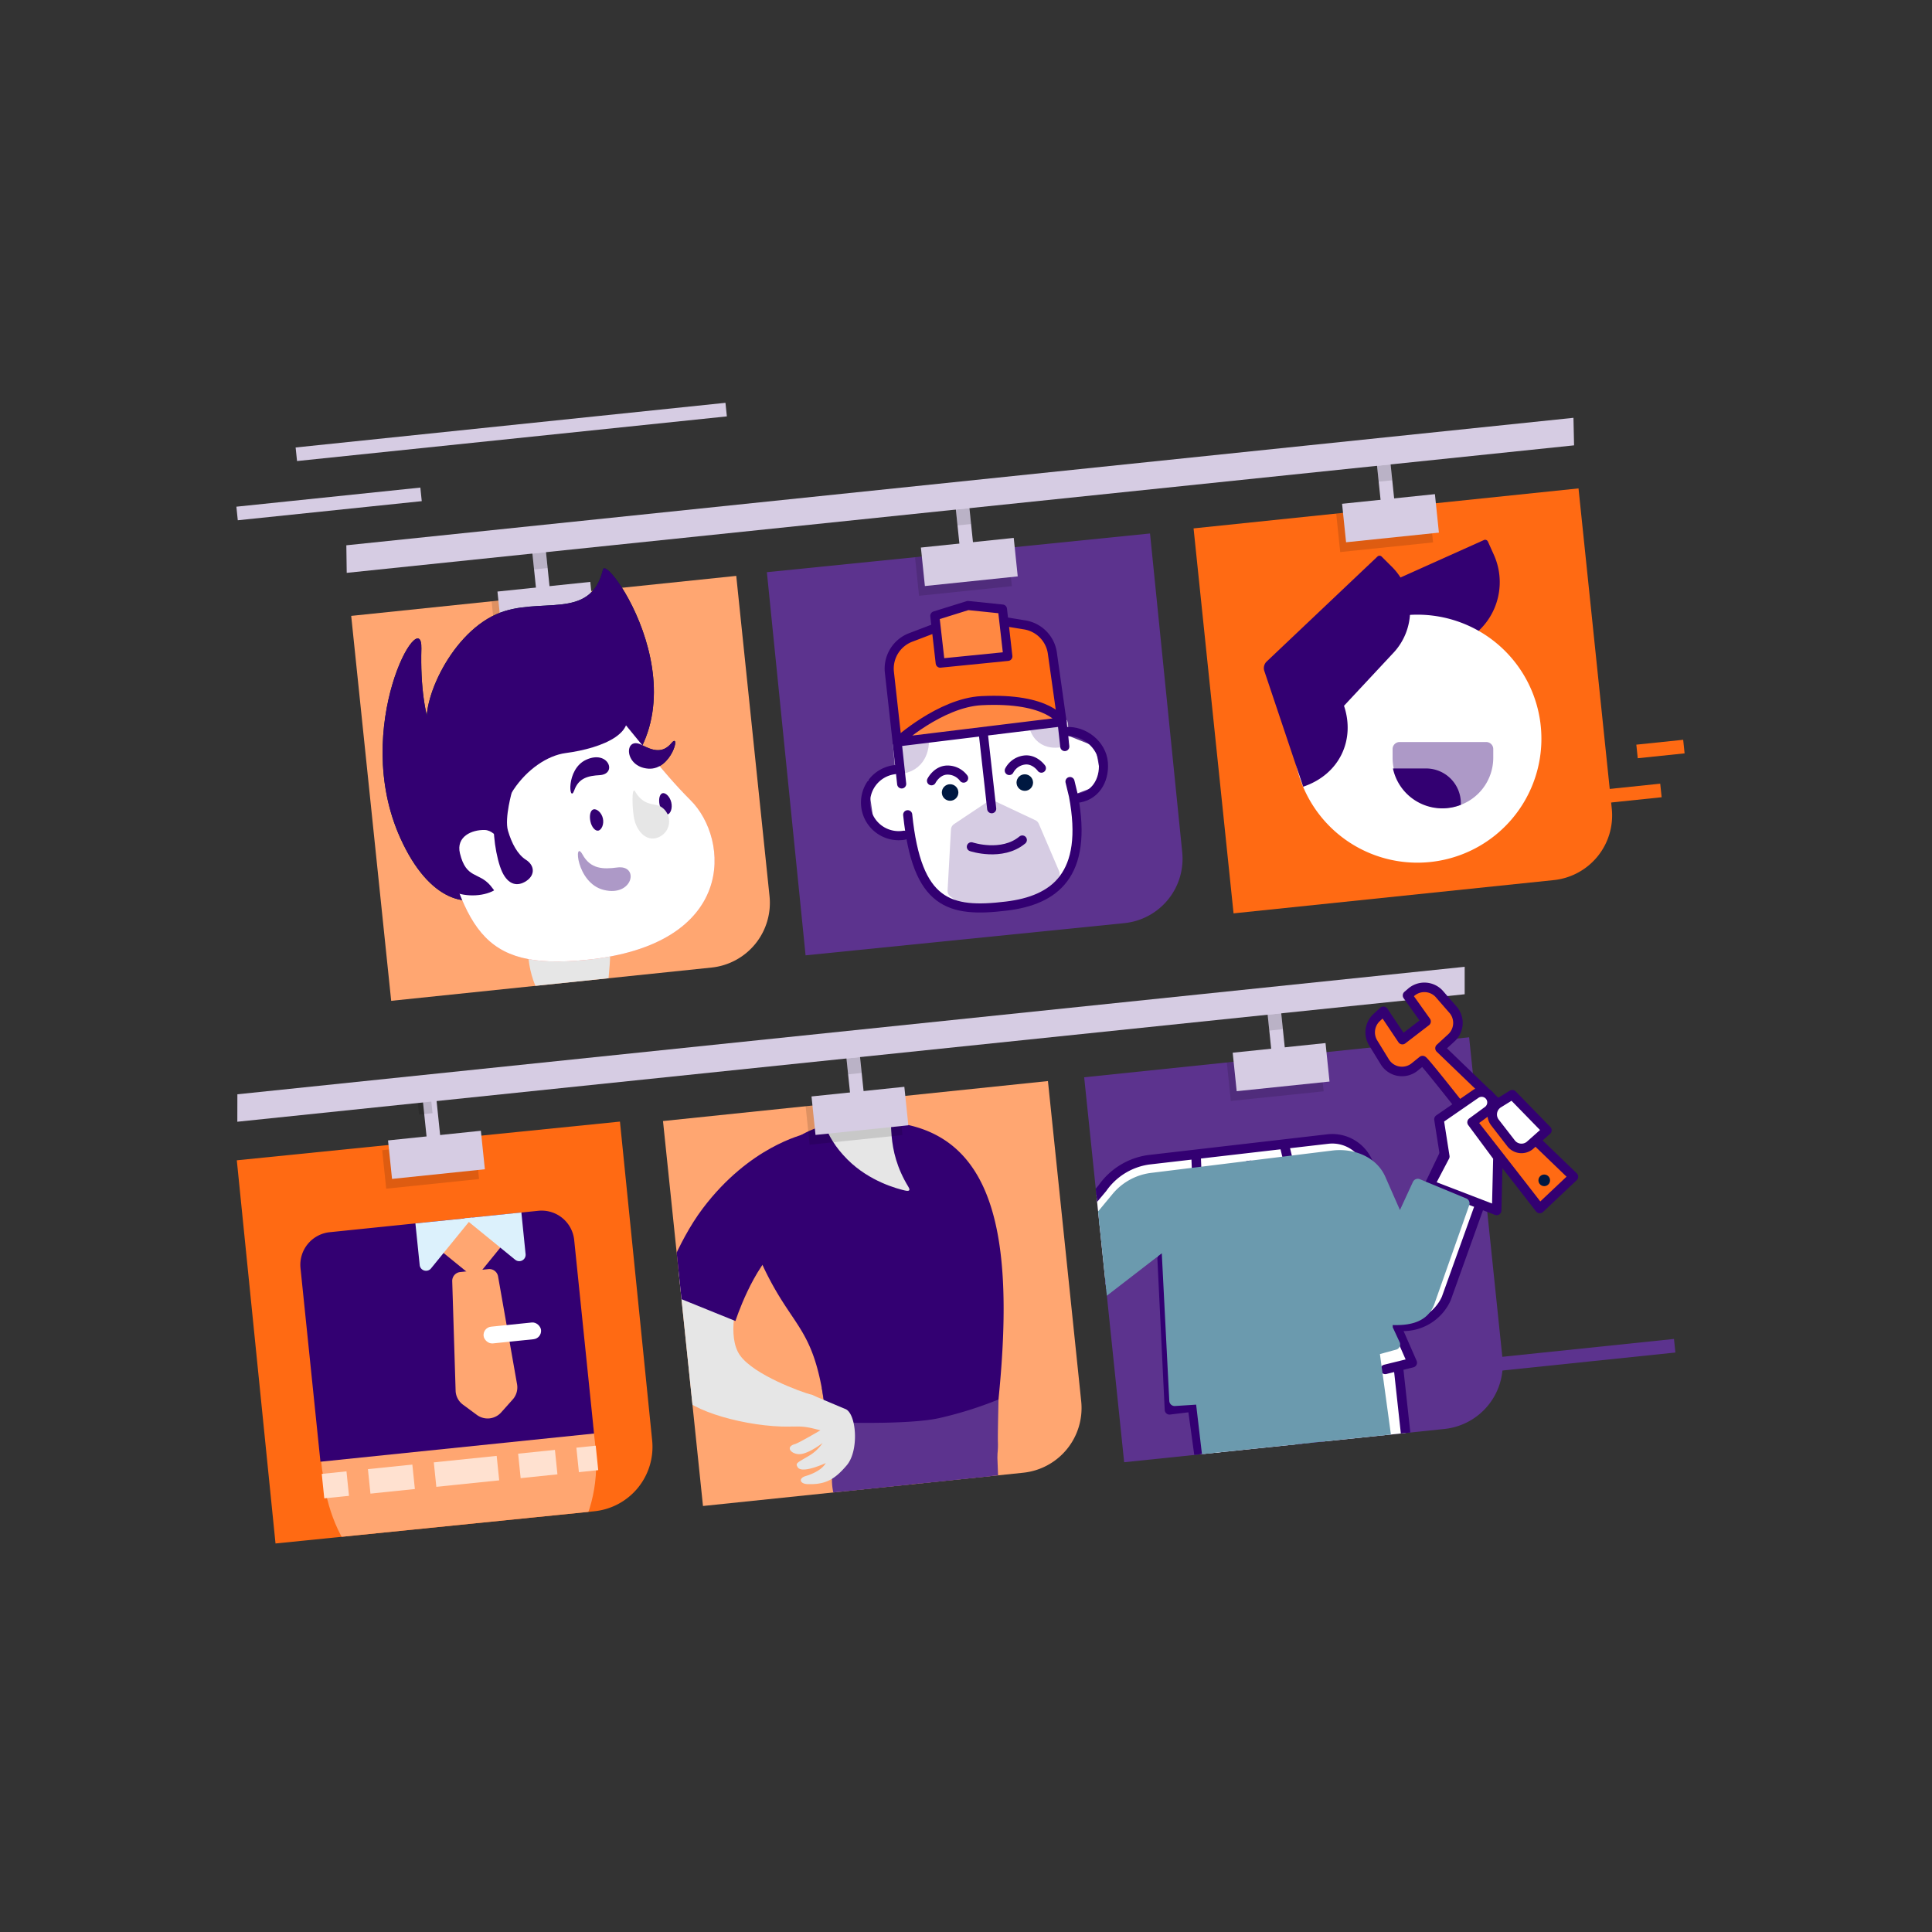 <svg xmlns="http://www.w3.org/2000/svg" xmlns:xlink="http://www.w3.org/1999/xlink" viewBox="0 0 722 722"><rect x="0" y="0" width="722" height="722" fill="#333333" stroke="none"/><defs><style>.cls-1,.cls-10,.cls-19,.cls-31,.cls-8,.cls-9{fill:none;}.cls-2{isolation:isolate;}.cls-21,.cls-3,.cls-33{fill:#ff6a13;}.cls-4{fill:#ffa671;}.cls-5{fill:#5c338e;}.cls-6{opacity:0.13;}.cls-18,.cls-7{fill:#d6cce3;}.cls-18,.cls-8{stroke:#d6cce3;}.cls-10,.cls-8,.cls-9{stroke-miterlimit:10;stroke-width:5.1px;}.cls-9{stroke:#5c338e;}.cls-10{stroke:#ff6a13;}.cls-11{clip-path:url(#clip-path);}.cls-12{fill:#f1f958;opacity:0;}.cls-13{fill:#330072;}.cls-14{fill:#ffe1d0;}.cls-15{fill:#dcf1fc;}.cls-16,.cls-30{fill:#fff;}.cls-17{fill:#ad99c7;}.cls-18,.cls-19,.cls-21,.cls-22,.cls-30,.cls-31,.cls-32,.cls-33,.cls-34{stroke-linecap:round;stroke-linejoin:round;}.cls-18{stroke-width:5.08px;}.cls-19,.cls-21,.cls-22,.cls-30,.cls-31,.cls-33{stroke:#330072;}.cls-19,.cls-21,.cls-22{stroke-width:3.4px;}.cls-20{fill:#001841;}.cls-22{fill:#ff8842;}.cls-23{clip-path:url(#clip-path-2);}.cls-24{fill:#e6e6e6;}.cls-25{fill:#043032;}.cls-26{fill:#f07c76;}.cls-27{fill:#e45e5a;}.cls-28{clip-path:url(#clip-path-3);}.cls-29{clip-path:url(#clip-path-4);}.cls-30,.cls-31,.cls-33{stroke-width:3.56px;}.cls-32{fill:#ff1720;stroke:#ff1720;stroke-width:2.86px;}.cls-32,.cls-34{mix-blend-mode:multiply;}.cls-34{fill:#6b9aae;stroke:#6b9aae;stroke-width:4.02px;}</style><clipPath id="clip-path"><path class="cls-1" d="M97.45,427.42H242.08a0,0,0,0,1,0,0V547.76a24.3,24.3,0,0,1-24.3,24.3H97.45a0,0,0,0,1,0,0V427.42A0,0,0,0,1,97.45,427.42Z" transform="matrix(0.99, -0.1, 0.1, 0.99, -50.72, 20.21)"/></clipPath><clipPath id="clip-path-2"><path class="cls-1" d="M265.88,361.58,146.19,374,129.88,212.86l143.86-14.94,13.8,137A24.3,24.3,0,0,1,265.88,361.58Z"/></clipPath><clipPath id="clip-path-3"><path class="cls-1" d="M254.85,411.08H399.48a0,0,0,0,1,0,0V531.41a24.3,24.3,0,0,1-24.3,24.3H254.85a0,0,0,0,1,0,0V411.08a0,0,0,0,1,0,0Z" transform="translate(-48.19 36.39) rotate(-5.93)"/></clipPath><clipPath id="clip-path-4"><path class="cls-1" d="M539.8,534,420.11,546.44,405.16,402.58l169-56,37.6,136.85C613.16,496.74,553.15,532.63,539.8,534Z"/></clipPath></defs><g class="cls-2"><g id="Layer_1" data-name="Layer 1"><path class="cls-3" d="M97.45,427.42H242.08a0,0,0,0,1,0,0V547.76a24.3,24.3,0,0,1-24.3,24.3H97.45a0,0,0,0,1,0,0V427.42A0,0,0,0,1,97.45,427.42Z" transform="matrix(0.99, -0.1, 0.1, 0.99, -50.72, 20.21)"/><path class="cls-4" d="M254.85,411.08H399.48a0,0,0,0,1,0,0V531.41a24.3,24.3,0,0,1-24.3,24.3H254.85a0,0,0,0,1,0,0V411.08a0,0,0,0,1,0,0Z" transform="translate(-48.19 36.39) rotate(-5.93)"/><path class="cls-5" d="M412.25,394.73H556.88a0,0,0,0,1,0,0V515.06a24.3,24.3,0,0,1-24.3,24.3H412.25a0,0,0,0,1,0,0V394.73A0,0,0,0,1,412.25,394.73Z" transform="translate(-45.66 52.56) rotate(-5.93)"/><rect class="cls-6" x="143.48" y="427.99" width="34.88" height="14.46" transform="translate(-44.1 18.96) rotate(-5.93)"/><rect class="cls-7" x="145.67" y="424.34" width="34.88" height="14.46" transform="translate(-43.72 19.16) rotate(-5.93)"/><rect class="cls-7" x="158.64" y="406.6" width="5.1" height="21.27" transform="translate(-42.24 18.89) rotate(-5.93)"/><rect class="cls-6" x="158.38" y="411.72" width="5.1" height="5.96" transform="matrix(0.99, -0.1, 0.1, 0.99, -41.98, 18.85)"/><rect class="cls-6" x="459.13" y="395.21" width="34.88" height="14.46" transform="translate(-39.03 51.39) rotate(-5.93)"/><rect class="cls-7" x="461.32" y="391.56" width="34.88" height="14.46" transform="translate(-38.64 51.6) rotate(-5.93)"/><rect class="cls-7" x="474.29" y="373.81" width="5.1" height="21.27" transform="translate(-37.17 51.32) rotate(-5.93)"/><rect class="cls-6" x="474.03" y="378.93" width="5.1" height="5.96" transform="translate(-36.91 51.28) rotate(-5.93)"/><path class="cls-4" d="M138.33,222.3H283a0,0,0,0,1,0,0V342.63a24.3,24.3,0,0,1-24.3,24.3H138.33a0,0,0,0,1,0,0V222.3A0,0,0,0,1,138.33,222.3Z" transform="translate(-29.31 23.34) rotate(-5.93)"/><path class="cls-5" d="M295.73,205.95H440.36a0,0,0,0,1,0,0V326.28a24.3,24.3,0,0,1-24.3,24.3H295.73a0,0,0,0,1,0,0V205.95A0,0,0,0,1,295.73,205.95Z" transform="matrix(0.99, -0.1, 0.1, 0.99, -26.78, 39.51)"/><path class="cls-3" d="M453.13,189.6H597.76a0,0,0,0,1,0,0V309.94a24.3,24.3,0,0,1-24.3,24.3H453.13a0,0,0,0,1,0,0V189.6A0,0,0,0,1,453.13,189.6Z" transform="translate(-24.25 55.69) rotate(-5.93)"/><rect class="cls-6" x="184.37" y="222.86" width="34.88" height="14.46" transform="translate(-22.69 22.08) rotate(-5.93)"/><rect class="cls-7" x="186.55" y="219.22" width="34.88" height="14.46" transform="translate(-22.3 22.29) rotate(-5.93)"/><rect class="cls-7" x="199.52" y="201.47" width="5.1" height="21.27" transform="translate(-20.83 22.01) rotate(-5.93)"/><rect class="cls-6" x="199.26" y="206.59" width="5.1" height="5.96" transform="translate(-20.57 21.97) rotate(-5.93)"/><rect class="cls-6" x="500.01" y="190.08" width="34.88" height="14.46" transform="translate(-17.62 54.52) rotate(-5.93)"/><rect class="cls-7" x="502.2" y="186.43" width="34.88" height="14.46" transform="translate(-17.23 54.72) rotate(-5.93)"/><rect class="cls-7" x="515.17" y="168.68" width="5.1" height="21.27" transform="translate(-15.76 54.45) rotate(-5.93)"/><rect class="cls-6" x="514.91" y="173.8" width="5.1" height="5.96" transform="translate(-15.5 54.41) rotate(-5.93)"/><rect class="cls-6" x="342.61" y="206.43" width="34.88" height="14.46" transform="translate(-20.15 38.34) rotate(-5.93)"/><rect class="cls-7" x="344.8" y="202.78" width="34.88" height="14.46" transform="translate(-19.76 38.55) rotate(-5.93)"/><rect class="cls-7" x="357.77" y="185.03" width="5.1" height="21.27" transform="translate(-18.29 38.27) rotate(-5.93)"/><rect class="cls-6" x="357.51" y="190.15" width="5.1" height="5.96" transform="translate(-18.03 38.23) rotate(-5.93)"/><line class="cls-8" x1="110.74" y1="169.76" x2="271.37" y2="153.07"/><line class="cls-9" x1="545.53" y1="511.26" x2="625.84" y2="502.91"/><line class="cls-10" x1="585.68" y1="299.04" x2="620.7" y2="295.4"/><line class="cls-10" x1="611.77" y1="280.82" x2="629.28" y2="279"/><line class="cls-8" x1="88.6" y1="191.89" x2="157.35" y2="184.75"/><g class="cls-11"><circle class="cls-12" cx="181.02" cy="562.76" r="5.78"/><path class="cls-4" d="M121.38,525.21l95.05-9.79,2.48-.25s3.67,22.63,3.58,26.1c2.85,27.68-14.14,53.68-45.57,56.91-37.32,3.84-53.66-22.26-56.24-47.29-.82-3.09-2.41-25.36-2.41-25.36Z"/><path class="cls-13" d="M112.3,473.91a12.25,12.25,0,0,1,10.93-13.43l77.92-8a12.24,12.24,0,0,1,13.43,10.93L222,535.72,119.75,546.25Z"/><rect class="cls-14" x="120.42" y="545.52" width="102.92" height="9.19" transform="translate(-55.43 20.49) rotate(-5.88)"/><rect class="cls-4" x="130.25" y="545.96" width="8.06" height="22.82" transform="translate(-56.37 16.68) rotate(-5.88)"/><rect class="cls-4" x="154.87" y="543.43" width="8.06" height="22.82" transform="translate(-55.98 19.19) rotate(-5.88)"/><rect class="cls-4" x="208.15" y="537.94" width="8.06" height="22.82" transform="translate(-55.14 24.62) rotate(-5.88)"/><rect class="cls-4" x="186.39" y="540.18" width="8.06" height="22.82" transform="translate(-55.49 22.4) rotate(-5.88)"/><rect class="cls-4" x="168.39" y="458.54" width="16.01" height="16.01" transform="translate(-296.84 308.98) rotate(-50.87)"/><path class="cls-15" d="M155.24,457.19l1.6,15.58a2.39,2.39,0,0,0,4.22,1.26l15.47-19Z"/><path class="cls-15" d="M194.84,453.11l-21.3,2.19,19,15.48a2.39,2.39,0,0,0,3.88-2.09Z"/><path class="cls-4" d="M173,524.92l5.22,3.85a6.78,6.78,0,0,0,9.06-.93L191.6,523a6.77,6.77,0,0,0,1.65-5.56l-7.11-40.38a3.32,3.32,0,0,0-3.62-2.79L172,475.37a3.32,3.32,0,0,0-3,3.46l1.27,41A6.76,6.76,0,0,0,173,524.92Z"/><rect class="cls-16" x="180.65" y="495" width="21.58" height="6.29" rx="3.14" transform="translate(-50.01 22.22) rotate(-5.88)"/></g><path class="cls-13" d="M545.78,240.26,514,254.55l-12.91-28.73,53.46-24a1.13,1.13,0,0,1,1.49.57l2.25,5A24.89,24.89,0,0,1,545.78,240.26Z"/><path class="cls-16" d="M574.33,263.62a46.34,46.34,0,1,0-32.22,57.07A46.31,46.31,0,0,0,574.33,263.62Z"/><path class="cls-13" d="M519.87,211.53,516.33,208a1.13,1.13,0,0,0-1.58,0L473.38,247.2a3.4,3.4,0,0,0-.89,3.56L487,294c13.71-4.62,19.51-17.61,15.26-30.24l18.23-19.54A23.09,23.09,0,0,0,519.87,211.53Z"/><path class="cls-17" d="M523,277.3h32.41a2.63,2.63,0,0,1,2.63,2.63v3.29A18.83,18.83,0,0,1,539.25,302h0a18.83,18.83,0,0,1-18.83-18.83v-3.29A2.63,2.63,0,0,1,523,277.3Z"/><path class="cls-13" d="M532.88,287.18H520.55A18.86,18.86,0,0,0,539,302.09h0a18.78,18.78,0,0,0,6.93-1.32v-.56A13,13,0,0,0,532.88,287.18Z"/><path class="cls-16" d="M331.88,258.67,337,286.61l-12.7,5.08,2.54,17.78,14,2.54.83,6.63a24,24,0,0,0,26.83,20.86L380.87,338a25.49,25.49,0,0,0,22.2-27.82l-1.34-13.36L411.89,293l-2.54-14-12.7-5.08-3.81-21.59Z"/><path class="cls-18" d="M344.58,277.72s0,7.62-7.62,8.89l-.84-9.63Z"/><path class="cls-18" d="M397,276.55s-7.55,2.3-9.84-5.08l9.42-.87Z"/><path class="cls-19" d="M398.28,273.41c6.82-.54,13.51,4.81,14.05,11.62s-3.27,12.78-10.09,13.32"/><path class="cls-19" d="M337.86,312.13a12.38,12.38,0,1,1-3.54-24.5"/><circle class="cls-20" cx="355.06" cy="296.16" r="3.09"/><path class="cls-19" d="M363,312.79a17.63,17.63,0,0,0,8.6,3.4c5.06.49,9.35-4.2,9.35-4.2"/><path class="cls-18" d="M357.92,310.1l12.68-8.46,15.26,7.19,7.62,17.78s-19.05,20.32-36.83,6.35Z"/><path class="cls-19" d="M339.21,304.47c3.47,33.57,15.53,36.74,36.94,34.13,17.75-2.17,30.66-11.35,25-41.2l-1.29-5.33"/><line class="cls-19" x1="367.44" y1="273.91" x2="370.6" y2="302.23"/><path class="cls-19" d="M363,316.45s11.43,3.81,19.05-2.54"/><line class="cls-19" x1="336.96" y1="292.96" x2="335.27" y2="277.29"/><path class="cls-21" d="M335.27,277.29l-2.89-26a12.47,12.47,0,0,1,8.16-13.15l21.19-8.08,21.34,3.49a12.45,12.45,0,0,1,10.24,10.79l3.58,25.38S369.56,264.59,335.27,277.29Z"/><polygon class="cls-22" points="376.64 245.29 351.37 247.82 349.35 230.14 361.73 226.28 374.62 227.61 376.64 245.29"/><path class="cls-22" d="M396.89,269.76l-61.62,7.53s16.11-14.68,31.54-15.45C392.21,260.57,396.89,269.76,396.89,269.76Z"/><path class="cls-19" d="M348.11,291.78s2-4,6-4a7.5,7.5,0,0,1,6,3"/><circle class="cls-20" cx="382.97" cy="292.45" r="3.09"/><path class="cls-19" d="M389.17,287.06s-2.58-3.65-6.54-3a7.47,7.47,0,0,0-5.46,3.88"/><line class="cls-19" x1="396.89" y1="269.76" x2="397.92" y2="278.99"/><g class="cls-23"><path class="cls-24" d="M197.24,346.75c0-.83,6.54,0,7.35-.44h0c12.89-6.4,21.89-7.12,23.33,9.09.73,8.21-4.26,20.94,4.06,38.72.88,1.88.05,2.1-1.85,1.41-2.89-1-14.81-5.45-23.49-16.22C197,367.33,196.89,357.13,197.24,346.75Z"/><path class="cls-25" d="M149.63,313.24c21.71,48.06,59.48,10.59,31.21-12.48-17.34-14.15-24.1-30.44-23.37-58.4C157.92,224.88,130.82,271.6,149.63,313.24Z"/><path class="cls-25" d="M160.19,273.81c-4-9.41,7.49-36.29,25.21-44.23,16-7.16,35.19,2.91,39.91-16.72,1.6-6.67,44.88,56.26-4.57,86.17"/><path class="cls-26" d="M197.49,245c18.32-4.29,38.42,32,60.53,54,14.74,14.62,17.41,54.14-39.2,59.74-39.39,3.9-45.52-11.42-56.49-58.33S197.49,245,197.49,245Z"/><path class="cls-25" d="M225.3,305.82c.51,2.2-.5,4.31-1.67,4.58s-2.54-1.28-3-3.47,0-4.19,1.19-4.47S224.79,303.63,225.3,305.82Z"/><path class="cls-25" d="M250.86,299.84c.52,2.2-.28,4.26-1.4,4.52s-2.43-1.31-2.94-3.5,0-4.18,1.09-4.44S250.35,297.65,250.86,299.84Z"/><path class="cls-25" d="M166.29,330.16c2.46,7,26.63,6.58,21.77-7.32-7.18-20.52,9.67-39.62,23.35-41.42s29-7.88,20.7-18.63-22.5-26.83-42.47-19.23S144.08,266.57,166.29,330.16Z"/><path class="cls-27" d="M237.35,295.78c3.35,5.65,7.17,4.25,9.56,5.66a6.41,6.41,0,0,1-.13,11.11h0c-4.31,2.42-8.17-.92-9.56-5.66C236.23,303.52,235.93,293.39,237.35,295.78Z"/><path class="cls-25" d="M220.21,291.11c8.27-3.77,11.75,5.38,5,5.77-4.16.24-7.83,1-9.48,5.7C213.89,307.74,212.43,294.66,220.21,291.11Z"/><path class="cls-16" d="M235.15,332.3c11.33.83,11.65-11.65,3.49-9.1-5,1.56-9.67,2.28-13.55-2.6C220.82,315.24,224.49,331.51,235.15,332.3Z"/><path class="cls-25" d="M242.26,287.25c-9.26-.7-9.06-12.31-2.5-8.89,4,2.1,7.8,3.38,11.15-.64C254.59,273.3,251,287.91,242.26,287.25Z"/><path class="cls-26" d="M189.38,318.6s-3.39-8.3-8.22-8.43-10.81,2.45-9.27,8.76c2.34,9.61,6.94,6.82,11.38,12,3.78,4.46,3.86,7.6,6,6.89S194.68,326,189.38,318.6Z"/><path class="cls-25" d="M191.44,295.39s-3,10.32-1.61,15.05,3.58,8.89,6.74,10.89,3.54,5.58.17,7.86-6.81,1.48-9.08-3.35-3.95-16-2.72-20.69S191.44,295.39,191.44,295.39Z"/><path class="cls-13" d="M149.63,313.24c21.71,48.06,59.48,10.59,31.21-12.48-17.34-14.15-24.1-30.44-23.37-58.4C157.92,224.88,130.82,271.6,149.63,313.24Z"/><path class="cls-13" d="M160.19,273.81c-4-9.41,7.49-36.29,25.21-44.23,16-7.16,35.19,2.91,39.91-16.72,1.6-6.67,44.88,56.26-4.57,86.17"/><path class="cls-16" d="M197.49,245c18.32-4.29,38.42,32,60.53,54,14.74,14.62,17.41,54.14-39.2,59.74-39.39,3.9-45.52-11.42-56.49-58.33S197.49,245,197.49,245Z"/><path class="cls-13" d="M225.3,305.82c.51,2.2-.5,4.31-1.67,4.58s-2.54-1.28-3-3.47,0-4.19,1.19-4.47S224.79,303.63,225.3,305.82Z"/><path class="cls-13" d="M250.86,299.84c.52,2.2-.28,4.26-1.4,4.52s-2.43-1.31-2.94-3.5,0-4.18,1.09-4.44S250.35,297.65,250.86,299.84Z"/><path class="cls-13" d="M166.29,330.16c2.46,7,26.63,6.58,21.77-7.32-7.18-20.52,9.67-39.62,23.35-41.42s29-7.88,20.7-18.63-22.5-26.83-42.47-19.23S144.08,266.57,166.29,330.16Z"/><path class="cls-24" d="M237.35,295.78c3.35,5.65,7.17,4.25,9.56,5.66a6.41,6.41,0,0,1-.13,11.11h0c-4.31,2.42-8.17-.92-9.56-5.66C236.23,303.52,235.93,293.39,237.35,295.78Z"/><path class="cls-13" d="M219.08,283.91c8.27-3.77,11.75,5.38,5,5.77-4.16.24-7.84,1-9.48,5.69C212.76,300.53,211.29,287.46,219.08,283.91Z"/><path class="cls-17" d="M225.62,332.57c11,2.73,13.45-9.52,5-8.38-5.2.69-9.91.62-12.92-4.84C214.37,313.34,215.25,330,225.62,332.57Z"/><path class="cls-13" d="M242.26,287.25c-9.26-.7-9.06-12.31-2.5-8.89,4,2.1,7.8,3.38,11.15-.64C254.59,273.3,251,287.91,242.26,287.25Z"/><path class="cls-16" d="M189.38,318.6s-3.39-8.3-8.22-8.43-10.81,2.45-9.27,8.76c2.34,9.61,6.94,6.82,11.38,12,3.78,4.46,3.86,7.6,6,6.89S194.68,326,189.38,318.6Z"/><path class="cls-13" d="M191.44,295.39s-3,10.32-1.61,15.05,3.58,8.89,6.74,10.89,3.54,5.58.17,7.86-6.81,1.48-9.08-3.35-3.95-16-2.72-20.69S191.44,295.39,191.44,295.39Z"/></g><g class="cls-28"><path class="cls-5" d="M322.7,662.35l-3.74.4c-6,.65-6.68-4-6.26-7.84,4.77-44.18,5.56-65.8-1.26-97-1.19-5.47-.61-11.12,4.16-14.06h0c5.55-3.42,21.6-2.5,23.41,3.76,8.38,29,.81,70.11-6.81,106.57C331.39,658,328.33,661.74,322.7,662.35Z"/><path class="cls-5" d="M372.93,539c.56,17.85-14,27.82-30.15,29.57a29.49,29.49,0,0,1-32.5-26.13c-1.06-9.79-3.18-23.8-3.18-23.8,4.57-2.84,23.59-1.82,30-2.51,14-1.52,36.24-5.41,36.05,6.81C373,530.34,372.85,536.78,372.93,539Z"/><path class="cls-13" d="M373.14,523c6.86-67.91-3-109.2-56.45-103.4h0c-23.35-.37-45.38,25.28-30.8,55.12,11.53,23.59,19.1,21.06,23.06,56.76,0,0,29.77,1.2,42-1.52A143.76,143.76,0,0,0,373.14,523Z"/><path class="cls-24" d="M305.8,406.7c-.06-.71,5.51-.63,6.15-1h0c10.28-6.58,17.8-8,20.5,5.52,1.37,6.86-1.68,18.05,7,32.28.91,1.5.23,1.76-1.43,1.36-2.54-.61-13-3.24-21.3-11.53C307.46,424.07,306.46,415.48,305.8,406.7Z"/><path class="cls-24" d="M275.85,485s-4.5,14.37.78,21.62,22.86,13.61,26.42,14.54,11.48,8.54-.35,11.19-35.2-1.66-45.29-8.19-15.11-29.27-7.42-45S275.85,485,275.85,485Z"/><path class="cls-13" d="M300.72,423.75c-.61.35-20.53,4.61-38.07,27.82-9.83,13-15.63,30.84-15.63,30.84l27.82,11.26s6.43-20.06,16.5-28.19,26.8-25.46,10.92-41.9"/><path class="cls-24" d="M303.05,521.12s8.81,3.74,12.91,5.45,5.15,15.51.49,21-8.07,7.23-14.56,7.06c-3.09-.08-3.52-2.21-.87-3,6.35-1.91,7.54-4.87,7.54-4.87s-8.82,4.15-10.44,1.57c-1-1.56-.22-1.64,3.82-4.07a15.9,15.9,0,0,0,5.47-5s-4.32,3.38-7.72,4.07-6.83-2.49-2.55-3.69c1.42-.4,9.46-5.13,9.46-5.13-3.66-.88-5-1.46-10.18-1.47C293.65,533.06,303.05,521.12,303.05,521.12Z"/><path class="cls-5" d="M356.38,658.69l-3.73.41c-6,.65-7.15-4-6.27-7.84,6.34-27.36,6.05-78.68-2.8-96.85-2.45-5,.94-11.29,5.71-14.23h0c5.55-3.42,23.14-2.75,23.41,3.76,2.35,56.81,1,78.28-8.36,106.73C363.11,654.43,362,658.08,356.38,658.69Z"/></g><rect class="cls-6" x="301.73" y="411.56" width="34.88" height="14.46" transform="translate(-41.56 35.22) rotate(-5.93)"/><rect class="cls-7" x="303.92" y="407.91" width="34.88" height="14.46" transform="translate(-41.17 35.42) rotate(-5.93)"/><rect class="cls-7" x="316.89" y="390.16" width="5.1" height="21.27" transform="translate(-39.7 35.15) rotate(-5.93)"/><rect class="cls-6" x="316.63" y="395.28" width="5.1" height="5.96" transform="translate(-39.44 35.11) rotate(-5.93)"/><polygon class="cls-7" points="547.36 371.56 88.69 419.2 88.71 408.94 547.36 361.3 547.36 371.56"/><polygon class="cls-7" points="588.24 166.43 129.57 214.08 129.43 203.78 588.01 156.14 588.24 166.43"/><g class="cls-29"><polygon class="cls-16" points="441.46 510.47 454.21 542.96 524.52 531.92 509.26 471.91 437.2 466.11 441.46 510.47"/><polyline class="cls-30" points="486.86 535.77 484.52 588.82 454.94 593.46 444.68 518.85"/><polyline class="cls-30" points="522.18 507.19 530.32 581.63 503.36 585.86 490.93 529.15"/><path class="cls-30" d="M524,495.65a17.64,17.64,0,0,0,16.48-10.38l16.72-46.64-17.44-7.43-16.86,35.19-11.16-30.63a14.52,14.52,0,0,0-15.56-10.09l-67,7.76A25.35,25.35,0,0,0,412,444l-28.58,34,6,33.4,22-3.45-2.1-24.88,18.42-14.6"/><polyline class="cls-30" points="451.86 525.05 437.04 526.86 433.51 453.98"/><polyline class="cls-30" points="499.02 443.7 527.77 509.25 517.66 511.74"/><polyline class="cls-31" points="446.98 431.87 447.69 449.88 467.27 435.49"/><polyline class="cls-31" points="480.03 428.1 484.34 445.88 466.39 435.63"/><circle class="cls-20" cx="468.89" cy="451.78" r="2.17"/><circle class="cls-20" cx="472.49" cy="467.38" r="2.17"/><circle class="cls-20" cx="476.1" cy="482.99" r="2.17"/><circle class="cls-20" cx="479.7" cy="498.59" r="2.17"/><circle class="cls-20" cx="483.31" cy="514.19" r="2.17"/><path class="cls-30" d="M442.83,630.51l42.68-6.7-1-35L447,594.7l10.56,18.23-10.6,5a6.83,6.83,0,0,0-4.15,6.28Z"/><path class="cls-30" d="M560.22,612.08l-51.12,8-5.74-34.24,33.1-5.2,1.68,19.63,14.25,1.08a6.8,6.8,0,0,1,5.88,4.69Z"/><path class="cls-32" d="M547.58,611.72l-41,6.43-5.76-29.09,27.43-4.31,1.63,17.5,11.43.87a5.47,5.47,0,0,1,4.72,3.77Z"/><path class="cls-32" d="M439.48,628.69,477,622.8l1.85-30.29L444.5,598.8l8.95,15.45-10.62,4.33a5.48,5.48,0,0,0-3.34,5Z"/><path class="cls-33" d="M531.62,396.35c.88-.14,43.8,55.27,43.8,55.27L588,439.74l-49.86-48,4.27-3.92a7.55,7.55,0,0,0,.78-10.26l-5-5.74a7.52,7.52,0,0,0-11-.84L526,372l6.93,9.72-8.84,6.79L517,377.93l-2.52,2.32a7.53,7.53,0,0,0-1.32,9.48l4.35,7.09a7.53,7.53,0,0,0,11.18,1.9Z"/><path class="cls-30" d="M539.93,432.19l-2.18-13.9,13.75-9.49a3.87,3.87,0,0,1,5.48,1.12h0a3.88,3.88,0,0,1-1,5.19l-5.86,4.29,9.67,13.05-.48,19.89-24.92-9.59Z"/><path class="cls-30" d="M565.14,409.1,560,412.28a4.93,4.93,0,0,0-1.32,7.22l6,7.75a4.93,4.93,0,0,0,7,.83l6.41-5.69Z"/><circle class="cls-20" cx="577.09" cy="441.1" r="2.17"/><path class="cls-34" d="M393.19,495.53c.74-1-1.75-16.83-1.75-16.83l26-31.36a20.24,20.24,0,0,1,12.75-7L497.8,432c7.22-1,15,1.84,18,8.44l7.32,16.65,6.72-14.56,17.33,7.18-13,36.84c-2.26,6.4-9.07,7-15.84,6.5l.17,3.49,2.73,5.88-7.78,2.12L524,581.72,500,585l-15.12-56.17-7,58.74-21.1,3.31-8-68.09-9.8.64-3-59-24.9,19.22-2.87,8.79Z"/></g></g></g></svg>